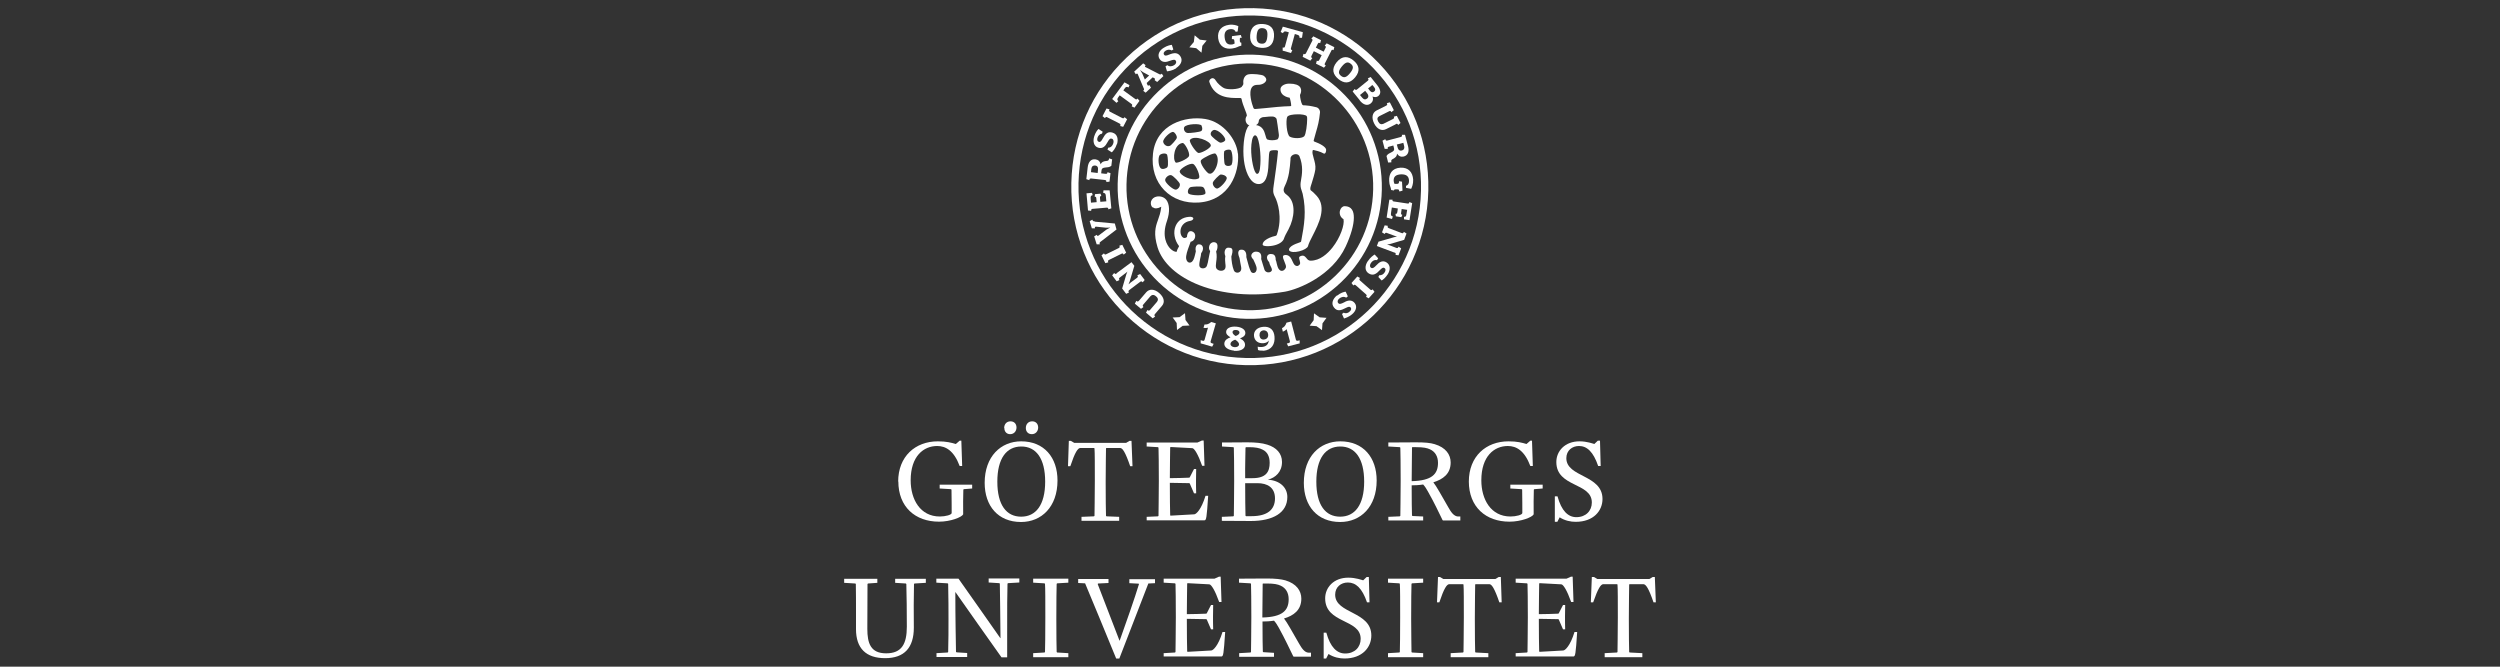 <?xml version="1.0" encoding="UTF-8"?>
<svg id="Logos" xmlns="http://www.w3.org/2000/svg" xmlns:xlink="http://www.w3.org/1999/xlink" viewBox="0 0 150 40">
  <rect x="0" y="0" width="150" height="40" fill="#333333" stroke="none"/>
  <defs>
    <style>
      .cls-1 {
        fill: none;
      }

      .cls-2 {
        clip-path: url(#clippath-1);
      }

      .cls-3 {
        fill: #fff;
      }

      .cls-4 {
        clip-path: url(#clippath);
      }
    </style>
    <clipPath id="clippath">
      <rect class="cls-1" x="50.65" y=".5" width="48.69" height="39"/>
    </clipPath>
    <clipPath id="clippath-1">
      <rect class="cls-1" x="50.65" y=".5" width="48.69" height="39"/>
    </clipPath>
  </defs>
  <g>
    <g class="cls-4">
      <path class="cls-3" d="M74.83,18.61c-4.08-.09-7.33-3.48-7.24-7.56.04-1.98.85-3.82,2.28-5.19,1.43-1.37,3.3-2.1,5.28-2.05,4.08.09,7.33,3.48,7.24,7.56-.04,1.98-.85,3.82-2.28,5.19-1.43,1.37-3.3,2.1-5.28,2.05h0ZM69.5,5.48c-1.53,1.46-2.4,3.44-2.44,5.55-.09,4.37,3.38,8,7.75,8.1,2.12.05,4.13-.74,5.66-2.2,1.53-1.46,2.4-3.44,2.44-5.55.09-4.37-3.38-8-7.75-8.1-2.12-.05-4.12.73-5.66,2.2h0Z"/>
    </g>
    <g class="cls-2">
      <path class="cls-3" d="M74.76,21.48c-5.66-.12-10.17-4.83-10.05-10.5.06-2.74,1.18-5.3,3.17-7.2,1.98-1.9,4.59-2.91,7.33-2.85,2.74.06,5.3,1.18,7.2,3.17,1.9,1.98,2.91,4.58,2.85,7.33h0c-.12,5.67-4.83,10.18-10.49,10.05h0ZM67.58,3.47c-2.07,1.98-3.24,4.64-3.3,7.5-.13,5.9,4.57,10.81,10.48,10.94,5.9.13,10.81-4.57,10.94-10.48h0c.06-2.86-.99-5.57-2.97-7.64-1.98-2.07-4.64-3.24-7.5-3.3-2.86-.06-5.57.99-7.64,2.97h0Z"/>
    </g>
  </g>
  <path class="cls-3" d="M69.16,12.45c-.1-.08-.13-.22-.1-.36.05-.16.18-.27.36-.3.23-.03.42.04.55.19.21.26.23.74.05,1.27-.34.96.02,1.48.19,1.66.14.14.3.22.39.19h.01s0-.02,0-.02c0-.06.08-.21.13-.3h0s0-.02,0-.02c-.28-.36-.36-.84-.2-1.21.14-.32.42-.51.8-.54.18-.02.25.04.26.09,0,.06-.06.13-.18.15-.4.06-.57.34-.59.58-.02.22.07.41.21.45.08,0,.14-.02.18-.07h0s0-.01,0-.01c0-.1.04-.23.11-.29.05-.04.1-.05.15-.04.22.06.24.23.23.3,0,.16-.12.31-.26.33h-.01s-.09.25-.09.25c-.1.27-.21.58-.18.77.02.12.08.2.16.23.07.02.15,0,.21-.07.09-.09.14-.29.19-.51l.02-.09h0c-.04-.17-.01-.31.07-.38.06-.05.13-.05.23-.02.06.03.1.08.12.15.03.11-.01.25-.1.36h0c-.01.11-.03.22-.06.33-.03.15-.06.3-.05.41.01.08.05.13.13.16.1.03.22,0,.28-.07.07-.07.13-.39.19-.73l.05-.23h0c-.07-.07-.09-.2-.05-.32.04-.12.13-.2.25-.21.1,0,.17.03.21.1.07.14.01.37-.05.45h0s0,.02,0,.02c.05.21.03.43,0,.62-.02.15-.03.28,0,.36.04.08.12.14.23.16.11.02.22-.01.28-.08.07-.08.06-.21.04-.35-.01-.13-.03-.27,0-.43h0s0-.01,0-.01c-.06-.15-.06-.3,0-.4.04-.07.1-.11.17-.11.11,0,.18.01.22.06.08.1.02.31-.03.47v.02c.01.23.05.56.15.81.03.08.11.14.21.14.1,0,.18-.05.22-.15.04-.08,0-.26-.04-.44-.02-.1-.04-.2-.05-.29-.08-.2-.1-.33-.05-.42.03-.05.08-.08.16-.08.05,0,.13,0,.2.07.08.07.11.2.1.38,0,0,.07.26.07.26.05.2.11.4.18.55.02.08.09.14.17.14.08,0,.15-.05.18-.14.06-.16-.03-.34-.13-.56l-.05-.11c-.11-.11-.15-.21-.11-.3.04-.1.15-.17.24-.17.08,0,.19,0,.27.08.07.07.09.19.07.36h0s.1.33.1.33c.04.13.07.24.1.32.03.08.1.13.19.15.09.01.17-.01.22-.07.07-.07.02-.17-.04-.29-.04-.07-.07-.15-.09-.24h0s0-.01,0-.01c-.11-.11-.16-.25-.12-.36.03-.07.09-.12.18-.13.11,0,.2.01.25.07.06.06.08.15.08.28h0s0,0,0,0c.03.07.05.14.06.21.03.11.05.22.11.32.06.09.13.14.21.13.09,0,.18-.08.23-.19.03-.08-.02-.21-.08-.35-.06-.14-.12-.28-.08-.36.02-.03.06-.05.12-.05.26-.02.37.21.45.4.04.08.07.15.11.19.05.05.1.07.15.07.07,0,.13-.05.16-.09.05-.06.02-.15,0-.24-.04-.13-.06-.21.02-.25.21-.1.29,0,.38.1.06.08.13.16.25.16.57,0,1.02-.42,1.31-.78.49-.62.74-1.39.67-1.7h0s0-.01,0-.01c-.21-.12-.26-.35-.21-.52.04-.15.15-.26.28-.26.2,0,.35.07.44.21.08.12.11.28.11.48,0,.43-.17,1.04-.49,1.73-.81,1.75-2.81,2.56-3.64,2.71-4,.67-7.08-.79-7.65-2.67-.24-.8-.13-1.2.02-1.61.08-.23.17-.47.2-.78v-.04s-.03.02-.03.02c-.19.1-.36.11-.46.02h0Z"/>
  <path class="cls-3" d="M77.84,6.86c-.24,0-.55.04-.61.16-.09.22-.03,1.07.16,1.18.21.12.71.12.86-.02.11-.11.18-.73.18-1.03,0-.08,0-.15-.03-.18-.04-.08-.33-.12-.56-.11h0ZM75.81,7.02c-.14.02-.27.12-.28.22-.01.14-.06.19-.13.24l-.04.03h.04c.38.08.46.38.52.59.03.11.06.24.12.27.15.06.42.06.59,0,.08-.03.12-.2.1-.31-.03-.3-.13-.9-.13-.9-.03-.13-.18-.17-.27-.17-.08,0-.23,0-.53.04h0ZM75.07,8.91c-.01.59.16,1.5.35,1.52.2.02.2-.56.21-.79.01-.59-.1-1.51-.32-1.52-.19,0-.23.51-.24.78h0ZM74.5,5.19c.08-.06.11-.13.1-.21-.03-.22.08-.48.31-.52.28-.05.8.02.9.08.13.09.19.19.16.29-.05.15-.27.27-.51.26-.15,0-.27.04-.34.14-.23.31,0,1.02.08,1.23.02.06.07.09.13.08,0,0,.56-.05.56-.05.47-.05,1.05-.11,1.54-.12,0,0,.04-.02.04-.02v-.03c0-.11-.06-.39-.09-.45h0s-.01-.01-.01-.01c-.11-.01-.33-.08-.45-.23-.07-.09-.1-.19-.09-.31.03-.2.32-.32.57-.3.29,0,.53.08.62.23.07.12.07.27-.02.45h0c0,.16.07.47.13.57.02.04.07.04.08.05h.08c.16.01.35.03.71.12.11.03.21.16.2.31-.05.51-.13.81-.25,1.21l-.13.47s0,.05.03.06h0c.34.12.73.33.72.51-.01.15-.05.19-.08.21-.02.01-.04.01-.07,0-.2-.12-.51-.19-.61-.21-.02,0-.05.01-.05.03-.04.12.01.28.06.46.06.21.13.44.1.68-.04.26-.14.57-.21.8-.05.16-.09.27-.09.31,0,.12,0,.13.08.18.05.04.14.11.31.3.61.69.11,1.67-.25,2.38-.13.25-.24.47-.28.63-.03.11-.25.24-.53.31-.28.07-.5.05-.59-.04-.02-.02-.02-.04-.02-.07,0-.07.07-.14.16-.21.15-.1.3-.15.52-.23.03-.01.05-.03.05-.06.19-.98.32-1.81.09-2.84l-.05-.16c-.04-.11-.08-.22-.08-.4,0-.06.01-.15.03-.25.06-.34.15-.87-.1-1.46-.06-.1-.18-.13-.3-.1-.11.03-.22.11-.23.24v.07c-.04.5-.08,1.08-.35,1.61-.15.3,0,.42.15.53h0c.54.42.45,1.35.08,2.05l-.06.11c-.08.14-.16.29-.23.49l-.03.05c-.12.18-.4.31-.74.35-.24.03-.42,0-.47-.04-.02-.02-.03-.05-.02-.08.01-.09.1-.19.19-.25.12-.08.28-.17.59-.24,0,0,.05-.01.07-.07.36-1.03.04-1.98-.11-2.26-.14-.26-.12-.4-.08-.69l.03-.21c.06-.41.18-1.28.23-1.84,0-.02-.02-.05-.05-.06-.1-.01-.34-.03-.43.05-.06.05-.07.26-.08.55-.02.57-.05,1.34-.53,1.42-.15.02-.28-.02-.41-.12-.31-.25-.53-.86-.57-1.57-.04-.7.07-1.57.33-1.82l.02-.02h-.03c-.08-.03-.15-.11-.18-.21-.04-.13-.01-.27.06-.35h0c0-.09-.05-.22-.12-.39-.07-.18-.16-.41-.2-.63,0-.02-.04-.04-.06-.05h-.15c-.45,0-1.4.03-1.72-.96-.03-.07.03-.17.12-.21.1-.05.2,0,.27.13.09.15.33.38.52.46.2.08.81.09,1.06-.1h0Z"/>
  <polygon class="cls-3" points="71.68 2.12 71.63 2.52 71.36 2.84 71.77 2.89 72.09 3.16 72.14 2.75 72.4 2.43 71.99 2.38 71.68 2.12"/>
  <polygon class="cls-3" points="79.32 19.81 78.99 19.57 78.58 19.54 78.82 19.21 78.84 18.8 79.18 19.04 79.59 19.07 79.35 19.4 79.32 19.81"/>
  <polygon class="cls-3" points="70.62 19.8 70.96 19.55 71.37 19.53 71.13 19.2 71.1 18.79 70.77 19.03 70.36 19.05 70.6 19.38 70.62 19.8"/>
  <path class="cls-3" d="M68.35,18.03l.42-.49c.19-.22.49-.21.78.04.29.25.36.55.17.77l-.42.49c-.05.06-.05.09.01.15l-.15.11-.4-.34.09-.16c.07.06.1.05.15,0l.42-.49c.08-.1.08-.22-.06-.33-.13-.12-.25-.1-.34,0l-.42.49c-.05.06-.05.09.01.15l-.15.11-.37-.31.09-.17c.07.06.1.05.15,0h0Z"/>
  <path class="cls-3" d="M67,16.39l.89-.66.17.22-.28.94c-.02.06-.07.17-.07.17,0,0,.08-.07.12-.1l.39-.29c.06-.05.07-.08.02-.15l.17-.08.27.36-.12.14c-.05-.07-.09-.07-.15-.03l-.65.49c-.06.05-.07.08-.02.15l-.17.08-.24-.32.25-.85c.02-.07.07-.17.07-.17,0,0-.08.08-.13.11l-.33.25c-.06.05-.07.08-.02.15l-.17.08-.27-.36.12-.14c.06.07.09.07.15.03h0Z"/>
  <path class="cls-3" d="M67.34,14.69l.23.47-.15.12c-.04-.08-.07-.09-.14-.05l-.73.36c-.07.04-.09.06-.05.15l-.18.05-.23-.47.15-.12c.04.08.07.09.14.05l.73-.36c.07-.03.09-.06.05-.15l.18-.05h0Z"/>
  <path class="cls-3" d="M65.69,13.3l1.2.11.1.36-.95.73c-.07.05-.08.08-.05.16h-.19s-.15-.48-.15-.48l.16-.09c.02.07.05.08.11.04l.46-.35c.08-.05.24-.13.24-.13,0,0-.18.02-.27.01l-.58-.06c-.08,0-.09.03-.07.1h-.19s-.13-.43-.13-.43l.16-.09c.03.08.05.1.14.1h0Z"/>
  <path class="cls-3" d="M66.58,11.43l.1,1.07-.18.06c0-.09-.04-.11-.12-.1l-.81.07c-.08,0-.1.03-.1.12l-.19-.02-.09-1.03.33-.03.04.14c-.11.03-.13.06-.12.21l.02.24.34-.03-.02-.21c0-.09-.03-.12-.1-.12l.02-.15.33-.03.05.14c-.07,0-.09.04-.08.13l.02.22.36-.03-.03-.33c-.01-.14-.06-.17-.16-.18l.02-.15h.35Z"/>
  <path class="cls-3" d="M65.48,10.12l-.02.21.4.05.02-.2c.02-.15-.05-.24-.17-.25-.12-.01-.21.05-.23.2h0ZM66.73,9.54l-.05.41c-.22.18-.56,0-.59.28l-.02.17.26.03c.08,0,.11,0,.12-.1l.18.06-.06.51-.19.02c.01-.09-.02-.11-.09-.12l-.81-.09c-.08,0-.11,0-.12.1l-.18-.06.08-.7c.04-.34.2-.52.46-.49.17.02.28.12.32.3.07-.17.23-.19.33-.2.11-.01.16-.03.17-.13v-.03s.18.06.18.06h0Z"/>
  <path class="cls-3" d="M67.01,8.65c-.08.26-.23.42-.3.49l-.26-.16.04-.12c.17,0,.27-.13.31-.27.03-.1.02-.23-.09-.27-.1-.03-.16.03-.27.23-.11.21-.28.4-.55.31-.26-.08-.33-.37-.24-.67.07-.23.19-.39.26-.45l.25.16-.04.12c-.15.02-.23.13-.27.24-.04.12-.01.22.08.25.09.03.15-.04.23-.19.15-.28.3-.46.6-.36.29.09.35.4.26.69h0Z"/>
  <path class="cls-3" d="M67.63,7.15l-.24.46-.18-.05c.04-.08.02-.11-.04-.15l-.73-.37c-.07-.04-.1-.03-.14.05l-.15-.12.24-.46.18.05c-.04.08-.03.11.04.15l.72.37c.07.03.1.03.14-.05l.15.12h0Z"/>
  <path class="cls-3" d="M67.7,5.24c-.09-.04-.14-.05-.22.07l-.08.11.7.51c.06.05.1.05.15-.02l.12.14-.3.41-.17-.08c.05-.07.04-.11-.02-.15l-.7-.51-.08.11c-.09.12-.07.17,0,.24l-.11.1-.26-.23.74-1,.3.17-.06.14h0Z"/>
  <path class="cls-3" d="M68.61,4.35c-.07-.04-.21-.16-.21-.16,0,0,.1.16.14.23l.15.35.26-.24-.33-.18h0ZM69.8,4.57l-.37.35-.15-.11s.05-.08-.02-.12l-.1-.05-.36.34.04.1c.03.08.07.07.12.02l.1.16-.32.3-.15-.11c.06-.06.07-.09.03-.16l-.35-.83c-.02-.05-.06-.07-.12,0l-.1-.16.54-.5.15.11c-.06.06-.06.09,0,.12l.8.41c.07.04.1.04.17-.02l.1.16h0Z"/>
  <path class="cls-3" d="M70.57,4.1c-.23.14-.45.17-.55.18l-.09-.3.11-.07c.13.11.29.07.41,0,.09-.06.16-.16.1-.26-.05-.09-.14-.08-.36,0-.22.09-.47.12-.62-.12-.14-.23-.02-.5.25-.66.2-.13.4-.17.49-.18l.09.28-.1.06c-.12-.08-.26-.05-.36.01-.11.07-.15.16-.1.24.05.08.14.07.3,0,.29-.12.53-.15.69.11.16.25,0,.53-.26.69h0Z"/>
  <path class="cls-3" d="M74.49,2.25c-.09.01-.11.05-.1.12v.11c.03.07.04.09.09.08v.18c-.21.04-.25.13-.55.17-.4.06-.77-.1-.84-.61-.06-.47.21-.75.65-.81.27-.04.47.04.56.08l-.04.32-.12.02c-.06-.14-.19-.18-.33-.16-.25.03-.37.19-.33.51.04.32.18.44.43.41.06,0,.13-.04.17-.06l-.02-.17c-.01-.07-.03-.1-.13-.09h-.02s.01-.18.01-.18l.53-.07.06.18h-.03Z"/>
  <path class="cls-3" d="M75.76,1.69c-.22-.02-.33.09-.36.44-.03.34.07.47.28.49.22.02.33-.09.36-.44.03-.34-.06-.47-.28-.49h0ZM75.67,2.87c-.42-.03-.7-.25-.66-.77.04-.52.35-.69.77-.66.43.03.7.25.66.77-.04.52-.35.69-.77.66h0Z"/>
  <path class="cls-3" d="M77.97,2.27c0-.1,0-.15-.15-.19l-.13-.04-.23.84c-.02.07-.01.11.08.13l-.08.17-.5-.14v-.19c.1.02.12,0,.14-.07l.23-.84-.13-.04c-.14-.04-.18,0-.22.09l-.14-.07.13-.32,1.2.33-.05.34h-.15Z"/>
  <path class="cls-3" d="M79.42,4.05l-.46-.23.05-.18c.08.04.11.02.15-.05l.14-.28-.47-.24-.14.28c-.03.07-.03.1.05.14l-.12.15-.46-.23.05-.18c.08.04.11.02.15-.04l.37-.73c.04-.07.03-.1-.05-.14l.12-.14.46.23-.05.18c-.08-.04-.11-.03-.15.05l-.11.22.47.24.11-.22c.04-.07.03-.1-.05-.14l.12-.14.46.23-.05.18c-.08-.04-.11-.03-.14.05l-.37.73c-.04.07-.03.1.05.14l-.12.14h0Z"/>
  <path class="cls-3" d="M81.05,3.83c-.17-.14-.32-.11-.54.16-.22.27-.22.43-.05.56.17.14.32.11.54-.16.22-.27.22-.42.05-.56h0ZM80.3,4.74c-.32-.27-.43-.6-.1-1.01.33-.4.69-.37,1.01-.1.33.27.43.61.1,1.01-.34.41-.68.37-1.01.1h0Z"/>
  <path class="cls-3" d="M82.09,5.31l.1.13c.09.11.18.12.26.05.08-.06.09-.15,0-.26l-.11-.13-.26.21h0ZM81.91,5.45l-.31.25.13.16c.1.12.2.13.3.05.09-.07.1-.19,0-.31l-.12-.15h0ZM81.59,6.02l-.43-.53.12-.15c.06.07.09.07.15.02l.63-.51c.06-.05.07-.08.01-.15l.17-.08.4.5c.21.27.24.5.05.65-.09.07-.23.07-.34.02.07.17.01.33-.11.42-.2.16-.45.08-.66-.19h0Z"/>
  <path class="cls-3" d="M83.74,7.46l-.58.29c-.26.13-.54,0-.71-.34-.17-.34-.12-.64.14-.78l.58-.29c.07-.04.08-.07.04-.15l.18-.05.24.47-.15.12c-.04-.08-.07-.09-.14-.05l-.58.29c-.12.06-.15.17-.07.32.08.16.19.19.31.14l.58-.29c.07-.04.08-.07.05-.14l.18-.05.22.43-.14.12c-.04-.08-.08-.09-.15-.05h0Z"/>
  <path class="cls-3" d="M84.25,8.77l-.05-.2-.39.1.05.19c.04.15.13.2.25.17.12-.03.17-.12.14-.27h0ZM83.29,9.76l-.1-.4c.14-.25.52-.2.45-.47l-.04-.16-.26.07c-.07.02-.1.05-.07.13h-.19s-.13-.49-.13-.49l.17-.09c.02.09.06.1.13.08l.79-.21c.07-.02.1-.05.07-.13h.19s.18.67.18.67c.09.33,0,.56-.25.63-.16.04-.3-.01-.41-.17,0,.18-.14.26-.23.31-.1.05-.13.08-.11.18v.03s-.18.01-.18.01h0Z"/>
  <path class="cls-3" d="M83.95,11.47c0-.09-.03-.11-.11-.11h-.11c-.07,0-.09.03-.09.07l-.17-.03c-.02-.2-.11-.24-.12-.55-.02-.41.16-.76.68-.79.48-.02.73.27.76.72.01.27-.08.46-.12.55l-.31-.06v-.12c.14-.05.19-.17.18-.32-.01-.25-.16-.38-.48-.37-.32.02-.45.14-.44.39,0,.06.03.14.05.18h.17c.07-.01.1-.03.1-.13v-.03s.18.03.18.03l.03.54-.18.05v-.02h0Z"/>
  <path class="cls-3" d="M83.2,13.04l.16-1.06h.19c-.01.08.01.1.09.11l.8.12c.08.01.11,0,.12-.09l.17.07-.16,1.02-.33-.05v-.15c.1,0,.13-.02.15-.18l.04-.24-.33-.05-.03.21c-.02.09,0,.13.07.14l-.06.14-.33-.05-.02-.15c.07.01.09-.02.11-.11l.03-.21-.36-.06-.05.33c-.02.14.01.18.11.21l-.05.15-.33-.09h0Z"/>
  <path class="cls-3" d="M83.65,15.15l-1.04-.39.1-.26.94-.27c.06-.02.18-.03.18-.03,0,0-.11-.03-.15-.05l-.46-.17c-.07-.03-.1-.02-.14.06l-.16-.1.16-.42.19.03c-.03.08-.01.11.06.14l.76.29c.07.03.11.02.14-.07l.16.1-.14.38-.85.25c-.07.02-.18.03-.18.03,0,0,.11.03.16.05l.39.15c.07.03.11.02.14-.07l.16.1-.16.42-.18-.03c.03-.09.01-.11-.06-.14h0Z"/>
  <path class="cls-3" d="M82.07,15.67c.15-.23.33-.35.41-.4l.21.23-.07.11c-.16-.04-.3.06-.37.18-.06.09-.08.22.02.28.08.05.16.01.32-.16.16-.18.37-.32.61-.16.23.15.23.44.07.7-.13.2-.28.33-.37.38l-.2-.21.06-.11c.15.02.26-.07.32-.17.07-.1.07-.21-.01-.26s-.15,0-.27.12c-.21.23-.41.37-.67.21-.26-.16-.24-.47-.07-.73h0Z"/>
  <path class="cls-3" d="M81.09,16.98l.35-.39.16.09c-.06.07-.05.1,0,.15l.61.54c.06.05.09.05.15-.01l.11.15-.35.39-.16-.09c.06-.07.05-.1,0-.15l-.61-.54c-.06-.05-.09-.05-.15.01l-.11-.15h0Z"/>
  <path class="cls-3" d="M80.22,17.74c.21-.17.42-.23.52-.24l.13.28-.1.08c-.14-.09-.3-.04-.41.05-.09.07-.14.18-.07.27.06.08.15.07.36-.04.2-.12.45-.18.63.04.17.21.08.49-.17.69-.19.15-.37.21-.47.24l-.12-.27.1-.08c.13.07.27.02.35-.06.1-.08.13-.18.07-.25-.06-.07-.14-.05-.3.03-.28.15-.51.22-.7-.03-.19-.23-.07-.52.17-.72h0Z"/>
  <path class="cls-3" d="M72.73,20.8l-.69-.2v-.19s.1.03.1.03c.09.03.12,0,.14-.07l.2-.71s-.13.04-.27.01l.06-.2c.15,0,.24-.01.4-.15l.28.08-.31,1.07c-.02.07,0,.11.09.13l.09.03-.09.17h0Z"/>
  <path class="cls-3" d="M74.17,19.8c-.13-.01-.21.03-.22.12,0,.09.07.17.19.24.13-.05.22-.11.23-.2,0-.09-.07-.15-.19-.16h0ZM74.11,20.38c-.16.06-.27.13-.28.25-.01.1.09.19.24.2.14.01.26-.05.27-.15.01-.12-.09-.21-.23-.3h0ZM74.05,21.04c-.38-.04-.61-.21-.59-.44.02-.2.19-.3.37-.36-.15-.09-.28-.19-.26-.35.02-.2.26-.32.61-.29.34.03.56.19.54.4-.01.16-.16.24-.32.3.17.09.32.22.3.42-.02.23-.29.36-.66.33h0Z"/>
  <path class="cls-3" d="M75.81,19.82c-.17.02-.25.14-.24.31.02.16.11.26.27.24.15-.01.27-.12.25-.3-.01-.12-.09-.26-.29-.25h0ZM75.81,21.04c-.09,0-.27,0-.33-.04l-.02-.2c.07.02.17.03.25.02.25-.02.39-.15.42-.39-.05.08-.17.15-.31.16-.34.03-.55-.15-.58-.43-.03-.29.18-.52.55-.55.43-.04.65.21.68.58.04.44-.15.81-.67.86h0Z"/>
  <path class="cls-3" d="M77.99,20.6l-.7.18-.08-.17.09-.02c.09-.02.11-.06.09-.13l-.19-.71s-.09.1-.23.15l-.05-.21c.13-.07.2-.13.27-.33l.28-.07.28,1.08c.02.07.05.09.14.07l.09-.02v.19h.01Z"/>
  <path class="cls-3" d="M71.33,11.63c-.12-.07-.04-.38.13-.41.12-.02.56-.06.71,0,.11.05.2.34.14.41-.12.13-.81.1-.98,0h0ZM69.91,10.81c-.01-.14.21-.34.36-.3.12.03.51.43.52.53.03.17-.13.33-.24.34-.17.01-.63-.4-.64-.56h0ZM70.05,10.02c-.08.1-.31.16-.4.08-.14-.11-.18-.56-.09-.76.06-.13.41-.19.47-.05.04.1.08.65.02.72h0ZM70.18,8.75c-.15.08-.37-.07-.39-.25-.01-.19.45-.63.61-.58.08.02.22.2.21.34,0,.09-.33.45-.42.5h0ZM72.54,10.42c-.16-.07-.61-.67-.47-.82.14-.14.77-.46.86-.38.36.34-.08,1.33-.39,1.19h0ZM70.79,10.27c0-.14.59-.51.8-.43.17.06.49.8.32.87-.4.18-1.13-.18-1.13-.44h0ZM70.96,8.58c.11-.02.45.57.38.78-.06.18-.73.46-.8.39-.2-.2-.1-1.1.41-1.17h0ZM72.65,8.73c0,.17-.65.51-.77.44-.18-.1-.56-.68-.48-.78.26-.32,1.25.07,1.25.34h0ZM72.09,7.54c.04.08.08.22,0,.31-.07.08-.73.14-.82.13-.2-.01-.28-.25-.21-.36.12-.19.97-.23,1.04-.08h0ZM73.52,8.39c-.02.11-.22.18-.3.17-.1-.01-.54-.36-.57-.47-.04-.15.08-.26.17-.29.26-.06.73.43.69.59h0ZM73.85,9.92c-.09.06-.29.06-.36-.06-.05-.08-.07-.69-.04-.77.04-.09.27-.15.38-.09.13.07.18.82.03.92h0ZM73.24,10.47c.1,0,.3.04.36.18.06.15-.36.61-.55.66-.12.03-.31-.18-.28-.35.02-.11.39-.48.47-.49h0ZM74.27,9.21c-.07-.81-.85-1.89-1.95-2.07-1.2-.2-2.94.31-3.14,2.07-.21,1.82,1.09,3.07,2.77,2.94,1.82-.14,2.42-1.79,2.33-2.94h0Z"/>
  <path class="cls-3" d="M53.89,28.9c0-1.52,1.03-2.42,2.38-2.42.51,0,.81.08,1.08.16l.23-.2h.1l.05,1.52h-.15c-.35-.93-.84-1.2-1.35-1.2-.81,0-1.59.6-1.59,2.06,0,1.14.57,2.17,1.75,2.17.34,0,.71-.1.71-.21,0-.24,0-.87-.01-1.4l-.03-.03-.68-.04v-.23h1.95v.23l-.5.04-.03.03c-.01.44-.02.94-.01,1.48-.08.17-.75.44-1.45.44-1.42,0-2.44-.88-2.44-2.42h0Z"/>
  <path class="cls-3" d="M61.55,25.68c0-.22.14-.4.38-.4.22,0,.36.15.36.37s-.15.4-.38.4c-.22,0-.36-.15-.36-.37h0ZM60.25,25.68c0-.22.14-.4.38-.4.22,0,.36.15.36.37s-.15.4-.38.4c-.21,0-.35-.15-.35-.37h0ZM62.71,28.9c0-1.4-.55-2.11-1.43-2.11s-1.44.7-1.44,2.11.55,2.1,1.43,2.1,1.44-.7,1.44-2.1h0ZM59.08,28.97c0-1.58.97-2.49,2.19-2.49,1.38,0,2.18.97,2.18,2.35,0,1.58-.96,2.49-2.19,2.49-1.38,0-2.18-.97-2.18-2.35h0Z"/>
  <path class="cls-3" d="M64.9,31.01l.74-.03.03-.03c0-.26.02-1.15.02-2.09s0-1.71-.02-1.95l-.02-.03h-.83c-.15,0-.32.25-.6,1.09h-.14l.05-1.52h.12l.2.12h3.12l.2-.12h.12l.06,1.52h-.14c-.29-.85-.46-1.09-.6-1.09h-.83l-.02.03c0,.17-.02,1.1-.02,2.04s.01,1.75.02,2l.03.03.76.03v.24h-2.26v-.24h0Z"/>
  <path class="cls-3" d="M68.8,31.01l.68-.03.03-.03c0-.32.02-1.15.02-2.09s-.01-1.72-.02-2l-.03-.03-.68-.04v-.24h3.05l.27-.12h.1l.05,1.52h-.14c-.25-.7-.47-1.05-.59-1.06l-1.31-.07-.02.04c0,.32-.02,1.06-.02,1.83.31,0,.99-.02,1.17-.03l.03-.03.25-.49h.13c0,.19-.01.49-.01.68s0,.57.01.78h-.13l-.25-.58-.03-.03c-.21,0-.83-.02-1.17-.02,0,.88.01,1.59.02,1.94l.02.03,1.42-.08c.12,0,.43-.29.68-1.11h.16c-.09,1.35-.11,1.47-.23,1.47h-3.46v-.23h0Z"/>
  <path class="cls-3" d="M76.5,29.91c0-.66-.45-.92-1.06-.92h-.73c0,.88.01,1.58.02,1.95l.03.03c.13,0,.26,0,.34,0,.94,0,1.4-.39,1.4-1.07h0ZM75.15,28.69c.82,0,1.03-.39,1.03-.92,0-.37-.13-.65-.42-.79-.18-.1-.44-.15-.82-.15-.03,0-.11,0-.18,0l-.03.03c0,.36-.03,1.04-.02,1.83h.44ZM73.32,31.01l.68-.03.03-.03c0-.24.02-1.15.02-2.09s-.01-1.7-.02-2l-.03-.03-.68-.04v-.24c.51,0,1.11-.01,1.51-.01.51,0,.9.04,1.21.14.55.17.88.53.88,1.04,0,.6-.4.95-.85,1.06h0c.74.05,1.17.48,1.17,1.04,0,.94-.85,1.44-2.19,1.44-.45,0-1.18-.01-1.74-.01v-.24h0Z"/>
  <path class="cls-3" d="M81.85,28.9c0-1.4-.55-2.11-1.43-2.11s-1.44.7-1.44,2.11.55,2.1,1.43,2.1,1.44-.7,1.44-2.1h0ZM78.23,28.97c0-1.58.96-2.49,2.19-2.49,1.38,0,2.18.97,2.18,2.35,0,1.58-.96,2.49-2.19,2.49-1.38,0-2.18-.97-2.18-2.35h0Z"/>
  <path class="cls-3" d="M86.28,27.77c0-.38-.17-.67-.48-.81-.17-.08-.39-.13-.83-.13h-.23l-.02.02c0,.3-.01,1.21-.02,2.02,1.21-.03,1.58-.42,1.58-1.1h0ZM83.3,31.01l.69-.03.03-.03c0-.2.02-1.15.02-2.09s-.01-1.69-.02-2l-.03-.03-.69-.04v-.24c.62,0,1.29-.01,1.65-.01.55,0,.87.03,1.13.11.67.2.96.63.96,1.1,0,.69-.47,1.01-1.04,1.19h0c.18.22.49.79.9,1.5.17.31.34.53.57.55h.15v.24h-1.04l-.03-.03c-.26-.52-.44-.94-.88-1.72-.09-.16-.17-.29-.28-.41-.25.04-.49.05-.69.05,0,.83.01,1.61.02,1.81l.03.03.64.03v.24h-2.09v-.24h0Z"/>
  <path class="cls-3" d="M88.13,28.9c0-1.52,1.03-2.42,2.38-2.42.52,0,.81.08,1.08.16l.23-.2h.1l.05,1.52h-.15c-.35-.93-.84-1.2-1.35-1.2-.81,0-1.59.6-1.59,2.06,0,1.14.57,2.17,1.75,2.17.34,0,.71-.1.71-.21,0-.24,0-.87-.01-1.4l-.03-.03-.68-.04v-.23h1.94v.23l-.5.04-.03.03c-.01.44-.02.94-.01,1.48-.08.17-.75.44-1.45.44-1.42,0-2.44-.88-2.44-2.42h0Z"/>
  <path class="cls-3" d="M93.29,29.78h.16c.24.88.64,1.25,1.13,1.25.57,0,.93-.38.93-.88,0-1.21-2.13-.9-2.13-2.43,0-.65.51-1.24,1.39-1.24.45,0,.81.14.89.16l.21-.2h.13l.04,1.52h-.15c-.29-.85-.67-1.2-1.15-1.2-.41,0-.76.27-.76.73,0,1.16,2.17.98,2.17,2.45,0,.7-.53,1.37-1.61,1.37-.3,0-.65-.07-.96-.27l-.14.27h-.15v-1.53h0Z"/>
  <path class="cls-3" d="M51.36,37.76c0-.26,0-.42,0-1.11,0-.55,0-.99-.01-1.61l-.03-.03-.67-.04v-.24h1.99v.24l-.56.04-.03.03c0,.52-.01,1.64-.01,2.69,0,.87.2,1.47,1.13,1.47s1.24-.56,1.24-1.6c0-.9-.01-1.88-.03-2.56l-.03-.03-.64-.04v-.24h1.84v.24l-.68.04-.03.03c-.02.74-.02,1.76-.01,2.62,0,1.19-.56,1.83-1.72,1.83-1.15,0-1.75-.59-1.75-1.74h0Z"/>
  <path class="cls-3" d="M56.18,39.19l.68-.04.03-.03c.02-.74.02-1.29.02-1.99s0-1.08-.02-2.1l-.03-.03-.68-.04v-.24h1.33c.85,1.19,1.81,2.58,2.51,3.57h.01c-.01-1.33-.03-2.59-.04-3.27l-.03-.03-.64-.04v-.24h1.84v.24l-.68.04-.03.03c-.02.74-.02,1.29-.02,3.03v1.39h-.34c-.86-1.22-1.89-2.66-2.76-3.91h-.01c0,1.63.03,2.88.04,3.58l.03.03.64.04v.24h-1.84v-.24h0Z"/>
  <path class="cls-3" d="M61.99,39.19l.68-.04.03-.03c.01-.22.02-1.15.02-2.09s0-1.76-.02-2l-.03-.03-.68-.04v-.24h2.11v.24l-.67.04-.03.03c-.01.19-.02,1.15-.02,2.09s.01,1.76.02,2l.03.03.67.04v.24h-2.11v-.24h0Z"/>
  <path class="cls-3" d="M65.11,35l-.42-.02v-.24h1.82v.24l-.62.03-.03.03c.39,1.01.85,2.22,1.31,3.4h.01c.34-.95.93-2.62,1.16-3.4l-.02-.02-.56-.03v-.24h1.54v.24l-.4.02c-.36.92-1.19,3.08-1.74,4.5h-.19c-.72-1.74-1.33-3.25-1.86-4.5h0Z"/>
  <path class="cls-3" d="M69.82,39.19l.68-.04.03-.03c0-.32.02-1.15.02-2.09s-.01-1.72-.02-2l-.03-.03-.68-.04v-.24h3.05l.27-.12h.1l.05,1.52h-.14c-.25-.7-.47-1.05-.59-1.06l-1.31-.07-.02.03c0,.32-.02,1.06-.02,1.83.31,0,.99-.02,1.17-.03l.03-.03.25-.49h.13c0,.19-.01.49-.01.68s0,.57.01.78h-.13l-.25-.58-.03-.03c-.21,0-.83-.02-1.17-.02,0,.88.01,1.59.02,1.95l.02.03,1.42-.08c.12,0,.43-.29.68-1.11h.16c-.09,1.35-.11,1.47-.23,1.47h-3.46v-.24h0Z"/>
  <path class="cls-3" d="M77.32,35.95c0-.38-.17-.67-.48-.81-.17-.08-.39-.13-.83-.13h-.23l-.02.02c0,.3-.01,1.21-.02,2.02,1.21-.03,1.58-.42,1.58-1.1h0ZM74.34,39.19l.69-.04.03-.03c0-.2.02-1.15.02-2.09s-.01-1.69-.02-2l-.03-.03-.69-.04v-.24c.63,0,1.29-.01,1.65-.01.55,0,.87.04,1.13.11.67.2.96.63.96,1.1,0,.69-.47,1.02-1.04,1.19h0c.18.22.49.79.9,1.5.17.3.34.54.57.55h.15v.24h-1.04l-.03-.03c-.26-.52-.44-.94-.87-1.72-.09-.16-.17-.29-.28-.41-.25.04-.49.05-.69.05,0,.83.01,1.61.02,1.81l.03.03.64.04v.24h-2.09v-.23h0Z"/>
  <path class="cls-3" d="M79.42,37.96h.16c.24.88.64,1.25,1.13,1.25.57,0,.93-.38.93-.88,0-1.21-2.13-.9-2.13-2.43,0-.65.51-1.24,1.39-1.24.45,0,.81.14.89.16l.21-.2h.13l.04,1.52h-.15c-.29-.85-.67-1.19-1.15-1.19-.41,0-.76.27-.76.73,0,1.16,2.17.98,2.17,2.45,0,.7-.53,1.38-1.61,1.38-.3,0-.65-.07-.96-.27l-.14.27h-.15v-1.54h0Z"/>
  <path class="cls-3" d="M83.28,39.19l.68-.04.03-.03c.01-.22.02-1.15.02-2.09s0-1.76-.02-2l-.03-.03-.68-.04v-.24h2.11v.24l-.67.04-.03.03c-.01.19-.02,1.15-.02,2.09s.02,1.76.02,2l.03.03.67.04v.24h-2.11v-.24h0Z"/>
  <path class="cls-3" d="M87.04,39.19l.74-.04.03-.03c0-.26.02-1.15.02-2.09s0-1.71-.02-1.95l-.02-.03h-.83c-.15,0-.32.25-.6,1.09h-.14l.06-1.52h.12l.2.12h3.12l.2-.12h.13l.05,1.52h-.14c-.29-.85-.46-1.09-.6-1.09h-.83l-.02.03c0,.17-.02,1.11-.02,2.04s.01,1.75.02,2l.03.03.76.04v.24h-2.26v-.23h0Z"/>
  <path class="cls-3" d="M90.94,39.19l.68-.04.03-.03c0-.32.02-1.15.02-2.09s-.01-1.72-.02-2l-.03-.03-.68-.04v-.24h3.05l.27-.12h.1l.05,1.52h-.14c-.25-.7-.47-1.05-.59-1.06l-1.31-.07-.02.03c0,.32-.02,1.06-.02,1.83.31,0,.99-.02,1.17-.03l.03-.03.25-.49h.13c0,.19-.01.49-.01.68s0,.57.01.78h-.13l-.25-.58-.03-.03c-.21,0-.83-.02-1.17-.02,0,.88.01,1.59.02,1.95l.02.03,1.42-.08c.12,0,.43-.29.68-1.11h.16c-.09,1.35-.11,1.47-.23,1.47h-3.46v-.24h0Z"/>
  <path class="cls-3" d="M96.28,39.19l.74-.04.03-.03c0-.26.02-1.15.02-2.09s0-1.71-.02-1.95l-.02-.03h-.83c-.15,0-.32.25-.61,1.09h-.14l.06-1.52h.13l.2.12h3.12l.2-.12h.13l.06,1.52h-.14c-.29-.85-.46-1.09-.61-1.09h-.83l-.02.03c0,.17-.02,1.11-.02,2.04s.01,1.75.02,2l.03.03.76.04v.24h-2.26v-.23h0Z"/>
</svg>